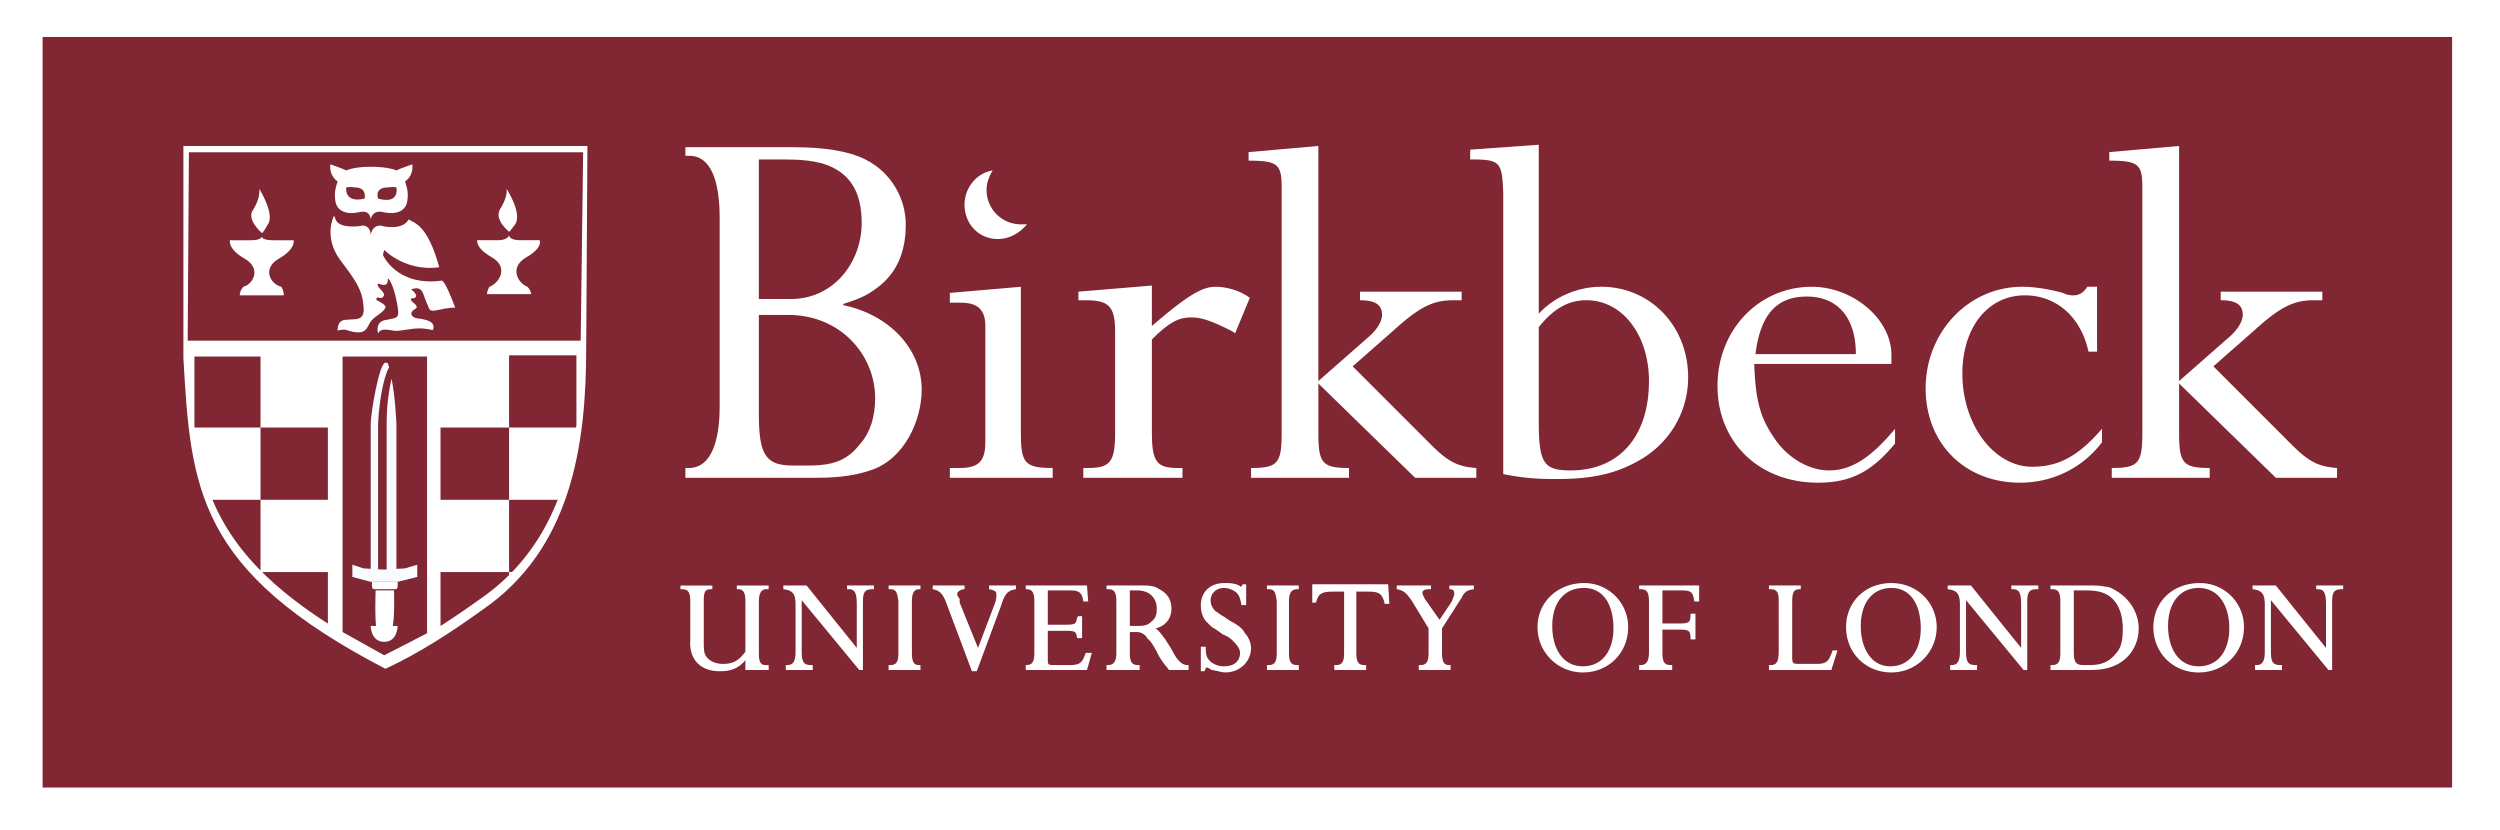 <svg viewBox="5.397 66.308 182.347 60.525" xmlns="http://www.w3.org/2000/svg" style="max-height: 500px" width="182.347" height="60.525"><g clip-rule="evenodd" fill-rule="evenodd"><path d="M0 0h192.756v192.756H0V0z" fill="#fff"/><path d="M8.504 69.007h175.748v54.743H8.504V69.007z" fill="#802733"/><path fill="#fff" d="M60.746 88.118V77.937h1.697c1.429 0 2.054.089 2.858.268 2.143.625 2.947 2.144 2.947 4.376 0 2.769-1.965 5.537-5.18 5.537h-2.322zm-5.358 13.038h9.555c1.697 0 2.858-.18 3.929-.537 2.501-.803 3.751-3.66 3.751-5.893 0-2.947-2.322-5.448-5.715-6.162v-.089c1.429-.447 1.875-.715 2.679-1.34 1.518-1.25 1.875-2.947 1.875-4.465 0-1.786-.982-3.75-2.947-4.733-1.25-.625-3.036-.893-5.269-.893h-7.858v.625h.268c1.697 0 2.232 2.054 2.232 4.554v13.752c0 2.5-.625 4.465-2.232 4.465h-.268v.716zm5.358-11.878h2.144c3.839 0 6.34 2.947 6.34 6.073 0 1.34-.357 2.5-1.072 3.305-.893 1.16-1.875 1.607-3.75 1.607h-1.161c-1.965 0-2.5-.715-2.5-3.752v-7.233h-.001zM79.857 97.852c0 2.232.268 2.59 2.322 2.59v.715h-7.502v-.715h.714c1.34 0 1.875-.447 1.875-1.875v-8.484c0-1.161-.536-1.697-1.786-1.697h-.804v-.714l5.18-.447v10.627h.001zM89.413 90.083c2.59-2.233 3.661-2.858 4.644-2.858.804 0 1.786.268 2.5.804l-1.072 2.59-.268-.179c-1.428-.714-2.143-.982-2.947-.982-.893 0-1.607.357-2.857 1.607v6.787c0 2.143.357 2.59 1.875 2.59h.357v.715h-7.233v-.715h.357c1.607 0 1.964-.447 1.964-2.59v-7.323c0-1.875-.447-2.322-2.143-2.322h-.536v-.625l5.358-.446v2.947h.001z"/><path fill="#fff" d="M101.557 94.101l3.662-3.214c.625-.536.982-1.161.982-1.608 0-.714-.447-1.071-1.607-1.071v-.625h7.412v.625h-.625c-1.518 0-2.5.536-4.375 2.232l-2.947 2.59 5.715 5.715c1.25 1.25 1.965 1.607 3.305 1.697v.715h-4.465l-7.057-6.876v3.572c0 2.232.27 2.59 2.234 2.59v.715h-7.145v-.715c1.965 0 2.233-.357 2.233-2.59V79.991c0-1.696-.268-1.964-2.412-1.964v-.625l5.089-.447v17.146h.001zM117.633 90.171c1.07-1.339 2.143-1.964 3.482-1.964 2.59 0 4.555 2.5 4.555 5.894 0 4.019-2.145 6.519-5.715 6.519-1.965 0-2.322-.535-2.322-3.57v-6.879zm0-13.305l-5.002.357v.714c2.232 0 2.322.179 2.412 2.5v20.451c1.785.357 2.857.357 4.018.357 2.322 0 4.02-.357 5.537-1.162 2.5-1.25 3.93-3.661 3.93-6.251 0-3.75-2.77-6.608-6.34-6.608-1.697 0-3.395.714-4.555 1.964V76.866zM133.439 92.136c.357-2.858 1.518-4.197 3.75-4.197s3.572 1.518 3.572 4.197h-7.322zm9.913.715v-.536c.09-2.679-2.77-5.09-5.805-5.09-3.84 0-6.877 3.125-6.877 7.234 0 4.108 3.037 7.055 7.324 7.055 2.41 0 3.928-.805 5.625-2.857v-1.072c-1.785 2.143-3.215 3.035-4.822 3.035-1.428 0-3.037-.893-4.02-2.41-.98-1.43-1.338-2.679-1.428-5.358h10.003v-.001zM158.354 91.958h-.625c-.535-2.5-2.32-4.108-4.643-4.108-2.68 0-4.555 2.322-4.555 5.715 0 3.751 2.322 6.787 5.09 6.787 1.965 0 3.395-.803 5.09-2.768v.982c-1.34 1.785-3.482 2.947-5.982 2.947-4.02 0-6.877-2.857-6.877-6.877 0-4.108 3.125-7.412 7.055-7.412.895 0 1.965.178 2.947.447.357.178.625.178.805.178.357 0 .713-.178.982-.625h.713v4.734zM164.338 94.101L168 90.886c.625-.536.98-1.161.98-1.608 0-.714-.445-1.071-1.607-1.071v-.625h7.412v.625h-.625c-1.518 0-2.5.536-4.375 2.232l-2.947 2.59 5.715 5.715c1.25 1.25 1.965 1.607 3.305 1.697v.715h-4.465l-7.055-6.876v3.572c0 2.232.268 2.59 2.232 2.59v.715h-7.145v-.715c1.965 0 2.232-.357 2.232-2.59V79.991c0-1.696-.268-1.964-2.41-1.964v-.625l5.09-.447v17.146h.001zM59.764 114.463c-.536.625-1.071.803-1.875.803-1.429 0-2.232-.893-2.143-2.232v-2.857c0-.715-.179-.893-.625-.893h-.089v-.27h2.322v.27h-.089c-.446 0-.536.178-.536.893v2.768c0 .715 0 .982.179 1.25.268.357.714.537 1.25.537.714 0 1.161-.268 1.607-.895v-3.66c0-.535-.089-.893-.536-.893h-.089v-.27h2.322v.27h-.179c-.268 0-.536.178-.536.893v3.75c0 .625.089.893.536.893h.179v.357h-1.697v-.714h-.001zM69.141 109.283h-.089c-.536 0-.714.178-.714.893v5h-.268l-4.197-5.09v3.75c0 .805.179.982.715.982h.089v.357h-1.964v-.357h.087c.446 0 .625-.268.625-.982v-3.393c0-.803-.179-1.072-.893-1.16v-.27h1.697l3.661 4.555v-3.125c0-.982-.178-1.16-.625-1.16h-.089v-.27h1.964v.27h.001zM154.068 109.283h-.09c-.535 0-.715.178-.715.893v5h-.268l-4.197-5.09v3.75c0 .805.178.982.715.982h.088v.357h-1.963v-.357h.088c.447 0 .625-.268.625-.982v-3.393c0-.803-.178-1.072-.893-1.16v-.27h1.697l3.662 4.555v-3.125c0-.982-.18-1.16-.627-1.16h-.088v-.27h1.965v.27h.001zM176.305 109.283h-.09c-.535 0-.715.178-.715.893v5h-.268l-4.197-5.09v3.75c0 .805.18.982.715.982h.09v.357h-1.965v-.357h.088c.447 0 .625-.268.625-.982v-3.393c0-.803-.178-1.072-.893-1.16v-.27h1.697l3.662 4.555v-3.125c0-.982-.18-1.16-.625-1.16h-.09v-.27h1.965v.27h.001zM72.534 115.176h-2.322v-.357h.089c.447 0 .625-.178.625-.893v-3.75c-.089-.715-.179-.893-.625-.893h-.089v-.27h2.322v.27h-.089c-.357 0-.536.268-.536.893v3.75c0 .715.178.893.536.893h.089v.357zM100.129 115.176h-2.322v-.357h.09c.447 0 .625-.178.625-.893v-3.75c-.09-.715-.178-.893-.625-.893h-.09v-.27h2.322v.27h-.09c-.445 0-.625.268-.625.893v3.75c0 .715.18.893.625.893h.09v.357zM79.5 109.283c-.536.088-.804.268-1.071 1.16l-1.786 4.822h-.357l-1.875-5c-.268-.715-.536-.895-.982-.982v-.27h2.322v.27c-.268 0-.536.178-.536.357 0 .088 0 .088.178.355v.27l1.34 3.303 1.25-3.303c.089-.27.089-.447.089-.625 0-.18-.089-.27-.536-.357v-.27H79.5v.27zM84.769 110.176h-.357c-.09-.625-.268-.805-.982-.805h-1.607v2.502h1.339c.714 0 .714-.09.804-.537l.089-.09h.268v1.609h-.357c-.089-.447-.089-.537-.804-.537h-1.339v2.055c0 .445 0 .445.625.445h.893c.893 0 .982-.178 1.25-.893h.446l-.357 1.25h-4.465v-.357c.446 0 .625-.178.625-.893v-3.75c0-.715-.179-.893-.625-.893v-.27h4.465l.089 1.164zM87.805 109.371h.536c.893 0 1.429.537 1.429 1.34 0 .447-.089.715-.446.982-.179.18-.447.268-.804.268h-.714v-2.59h-.001zm0 3.037h.268c.357 0 .446 0 .625.09.179.088.357.268.357.357.268.178.536.625.893 1.338.446.715.536.715.714.982h1.429v-.357h-.089c-.357 0-.715-.268-1.161-1.16l-.447-.715c-.357-.445-.357-.535-.714-.803.804-.18 1.161-.805 1.161-1.43 0-.715-.357-1.16-.893-1.428-.357-.27-.804-.27-1.518-.27h-2.322v.27h.089c.447 0 .625.178.625.893v3.75c0 .625-.179.893-.625.893h-.089v.357h2.411v-.357h-.089c-.447 0-.625-.178-.625-.893v-1.517zM96.289 110.443h-.357v-.09c-.089-.445-.179-.713-.447-.893-.268-.178-.536-.268-.804-.268-.625 0-.982.447-.982.893 0 .268.09.535.357.805.179.088.357.268.536.355.179.09.357.27.714.447.447.268.715.447.894.805.268.268.446.713.446 1.07 0 .982-.804 1.787-1.875 1.787-.268 0-.447-.09-.982-.18-.179-.088-.268-.178-.357-.178s-.089.09-.179.268h-.268v-1.785h.357v.088c0 .537.089.805.447 1.072.268.178.535.268.893.268.715 0 1.161-.357 1.161-.982 0-.268-.179-.535-.536-.893a1.963 1.963 0 0 0-.714-.447c-.357-.268-.625-.445-.803-.535l-.447-.447c-.268-.357-.357-.713-.357-1.16 0-.982.714-1.607 1.697-1.607.357 0 .536 0 .893.09.179.088.268.088.268.178.089 0 .179-.09.179-.178h.268v1.517h-.002zM106.648 108.926l.088 1.428h-.355v-.088c-.18-.625-.357-.805-1.162-.805h-.893v4.465c0 .715.178.893.625.893h.09v.357h-2.322v-.357h.09c.445 0 .625-.178.625-.893v-4.465h-.805c-.893 0-1.072.18-1.25.805h-.268v-1.34h5.537zM112.898 109.283c-.445.088-.535.088-.803.445l-.09.18-1.43 2.232v1.785c0 .715.18.893.537.893h.09v.357h-2.322v-.357h.09c.445 0 .625-.178.625-.893v-1.785l-1.252-2.055c-.445-.625-.625-.715-1.07-.803v-.27h2.5v.27h-.09c-.357 0-.535.088-.535.268 0 0 0 .09.09.268l.088.178 1.072 1.52.893-1.34c.09-.268.18-.447.18-.535 0-.27-.09-.357-.357-.357v-.27h1.785v.269h-.001zM120.936 109.193c1.43 0 2.145 1.25 2.145 2.947 0 1.607-.805 2.768-2.232 2.768-1.43 0-2.232-1.25-2.232-2.947-.002-1.607.801-2.768 2.319-2.768zm0-.357c-1.875 0-3.393 1.34-3.393 3.215s1.518 3.305 3.305 3.305c1.875 0 3.305-1.43 3.305-3.305a3.204 3.204 0 0 0-3.217-3.215zM143.352 109.193c1.428 0 2.143 1.25 2.143 2.947 0 1.607-.803 2.768-2.232 2.768-1.34 0-2.143-1.25-2.143-2.947-.001-1.607.802-2.768 2.232-2.768zm0-.357c-1.875 0-3.305 1.34-3.305 3.215s1.43 3.305 3.305 3.305a3.299 3.299 0 0 0 3.305-3.305c-.001-1.785-1.43-3.215-3.305-3.215zM165.766 109.193c1.43 0 2.234 1.25 2.234 2.947 0 1.607-.805 2.768-2.234 2.768-1.428 0-2.232-1.25-2.232-2.947-.001-1.607.804-2.768 2.232-2.768zm.089-.357c-1.965 0-3.393 1.34-3.393 3.215s1.428 3.305 3.303 3.305c1.877 0 3.305-1.43 3.305-3.305a3.201 3.201 0 0 0-3.215-3.215zM129.33 110.176h-.355c-.09-.625-.18-.805-.895-.805h-1.428v2.412h1.25c.715 0 .803-.09.803-.715h.357v1.875h-.357c0-.625-.088-.713-.803-.713h-1.25v1.695c0 .715.178.893.625.893h.088v.357h-2.41v-.357h.09c.445 0 .625-.268.625-.982v-3.66c0-.715-.18-.893-.625-.893h-.09v-.27h4.375v1.163zM138.975 115.176h-4.553v-.357h.088c.447 0 .625-.178.625-1.07V110.086c0-.625-.178-.803-.625-.803h-.088v-.27h2.32v.27c-.535 0-.625.178-.625 1.07v3.752c0 .535 0 .625.447.625h1.339c.715 0 .893-.18 1.16-.982h.357l-.445 1.428zM156.658 109.371h.803c.805 0 1.25.09 1.697.357.715.447 1.072 1.34 1.072 2.412 0 .803-.09 1.428-.537 1.875-.445.535-.982.803-1.875.803h-.447c-.625 0-.713-.268-.713-1.07v-4.377zm-1.697 5.805h2.857c.715 0 1.25-.088 1.697-.268 1.16-.445 1.875-1.518 1.875-2.768 0-1.162-.715-2.232-1.697-2.77-.268-.178-.535-.268-.715-.268-.445-.09-.713-.09-1.428-.09h-2.59v.27h.09c.445 0 .625.178.625.893v3.75c0 .715-.18.893-.625.893h-.09v.358h.001zM79.857 82.67a2.496 2.496 0 0 1-2.5-2.5c0-.536.178-.982.447-1.429-1.161.179-2.054 1.25-2.054 2.501 0 1.428 1.072 2.5 2.411 2.5.893 0 1.607-.446 2.144-1.072h-.448z"/><path fill="#802733" d="M34.134 116.428c14.734-7.592 15.092-14.469 15.628-24.023V75.348H17.167V92.494c.536 9.465.893 16.342 15.628 23.934l.625.355.714-.355z"/><path fill="#fff" d="M18.774 76.955v15.45c.536 9.555.982 15.539 14.735 22.684 2.5-1.162 4.823-2.68 7.055-4.287 6.519-4.465 7.59-12.057 7.59-19.111l.089-14.735H18.774v-.001z"/><path d="M47.752 91.154l.179-13.739H19.175l-.089 13.739h28.666z" fill="#802733"/><path fill="#fff" d="M26.097 87.85c0-.357-.179-.625-.179-.625-.803-.179-1.429-1.339-.178-2.054 1.25-.714 1.071-1.339 1.071-1.339h-1.518c-.804 0-.804-.268-.804-.268s0 .268-.804.268h-1.518s-.179.625 1.071 1.339c1.25.715.625 1.875-.089 2.054 0 0-.268.268-.268.625h3.216zM24.489 83.295s-1.161-.982-.625-1.697c0 0 .536-.804.446-1.518 0 0 1.161 1.875.625 2.589-.446.805-.446.626-.446.626zM44.136 87.76c0-.268-.268-.536-.268-.536-.714-.268-1.339-1.429-.089-2.144 1.25-.714.982-1.25.982-1.25h-1.429c-.804 0-.804-.357-.804-.357s-.089.357-.804.357h-1.518s-.179.536 1.072 1.25c1.25.715.536 1.875-.179 2.144 0 0-.179.268-.179.536h3.216zM42.528 83.206s-1.161-.893-.625-1.696c0 0 .536-.804.446-1.429 0 0 1.161 1.786.625 2.589-.535.715-.446.536-.446.536zM35.473 78.294s-.803.268-1.161.446c0 0-.536-.268-1.875-.268-1.25 0-1.786.268-1.786.268-.357-.179-1.161-.446-1.161-.446-.089.893.536 1.25.536 1.25-.089.268-.268.714-.179 1.339.09.983 1.072 1.072 1.786.893.804-.178.804.536.804.536s.089-.714.893-.536c.714.179 1.697.09 1.786-.893.089-.625-.089-1.071-.179-1.339.001 0 .626-.356.536-1.25zm-3.482 2.5c-1.518.357-1.34-.804-1.34-.804s.089-.089.804 0c.714.091.536.804.536.804zm.982 0s-.268-.714.536-.804c.804-.089.804 0 .804 0s.268 1.252-1.34.804z"/><path fill="#fff" d="M35.206 82.313c-.446.804-1.786.536-2.054.446-.625 0-.715.625-.715.715 0-.089 0-.715-.625-.715.179 0-1.786.357-1.965-.536l-.089-.179s-.804 1.518.446 3.215c1.071 1.429 1.607 2.143 1.697 3.304.179 1.25-.625.982-1.25 1.072-.714 0-.625.804-.625.804.089-.089.536-.089.536-.089 1.339.446 1.518.089 1.786-.446.268-.536.982-.715 1.161-1.161.089-.179-.447-.446-.625-.536-.089-.089 0-.268.178-.179.268.089.357-.179.357-.268-.089-.179-.268-.357-.357-.446-.089-.089-.268-.447.09-.268.535.179.535-.179.535-.447 0 0 .357.268.625 1.608.268 1.339.179 1.25-.714 1.429-.893.089-.625.982-.625.982.089-.179.268-.268.446-.268s.268 0 .804.089c.625 0 1.072-.178 1.786-.178.625 0 .982.178.982.089.179-.625-.536-.714-.982-.804-.536 0-.804-.357-.446-.625.268-.179.268-.179.178-.357-.178-.179-.446-.357-.357-.446.089-.179.179.089.357-.179.089-.179-.357-.536-.357-.536.357-.089.714-.178.893.357.178.447.178.536.357.893.089.357.268.357.714.268.714-.179 1.25-.179 1.25-.179-.804-2.144-.982-1.965-.982-1.965-3.304.447-4.287-1.875-4.287-1.875l.089-.357c1.875 1.697 4.019 1.25 4.019 1.25-.892-3.214-1.874-3.214-2.231-3.482z"/><path d="M33.419 114.105l3.126-1.607V92.315h-6.162v20.093l3.036 1.697z" fill="#802733"/><path fill="#f8fcfe" d="M33.598 108.033V97.227c0-1.429.179-2.5.357-3.304.268 1.25.357 3.304.357 3.304v10.807h-.714v-.001zM33.777 93.119c-.268.357-.715 2.054-.804 4.108v10.627h-.536V97.227c0-.804.625-4.465 1.072-4.465.178-.001.178-.001.268.357z"/><path d="M34.938 107.764l-1.519.09-1.518-.09-.803-.268v.893l1.339.357h1.965l1.429-.357v-.893l-.893.268z" fill="#f8fcfe"/><path fill="#fff" d="M34.402 108.746v.268c0 .09 0 .27-.179.27h-.804-.714c-.179 0-.179-.18-.179-.27v-.268h1.876zM33.419 113.123c.982 0 .982-1.162.982-1.162h-1.965c.001 0 .001 1.162.983 1.162z"/><path fill="#fff" d="M33.956 112.318c.268-.625.179-2.947.179-2.947h-1.34s-.089 2.322.089 2.947h1.072z"/><path fill="#802733" d="M24.514 108.033h4.798v3.756c-1.97-1.264-3.541-2.506-4.798-3.756zm-3.618-5.269H24.4v-5.27h-4.822v-5.179H24.4v5.179h4.912v5.27H24.4v5.154c-1.658-1.676-2.757-3.369-3.504-5.154zm16.631 9.203a60.885 60.885 0 0 0 2.864-1.951 15.48 15.48 0 0 0 2.137-1.764v-.219h.216c1.504-1.557 2.576-3.346 3.333-5.27h-3.548v-5.27h4.887l.025-.178v-5.091h-4.912v5.269h-5.001v5.27h5.001v5.27h-5.001v3.934h-.001z"/></g></svg>
